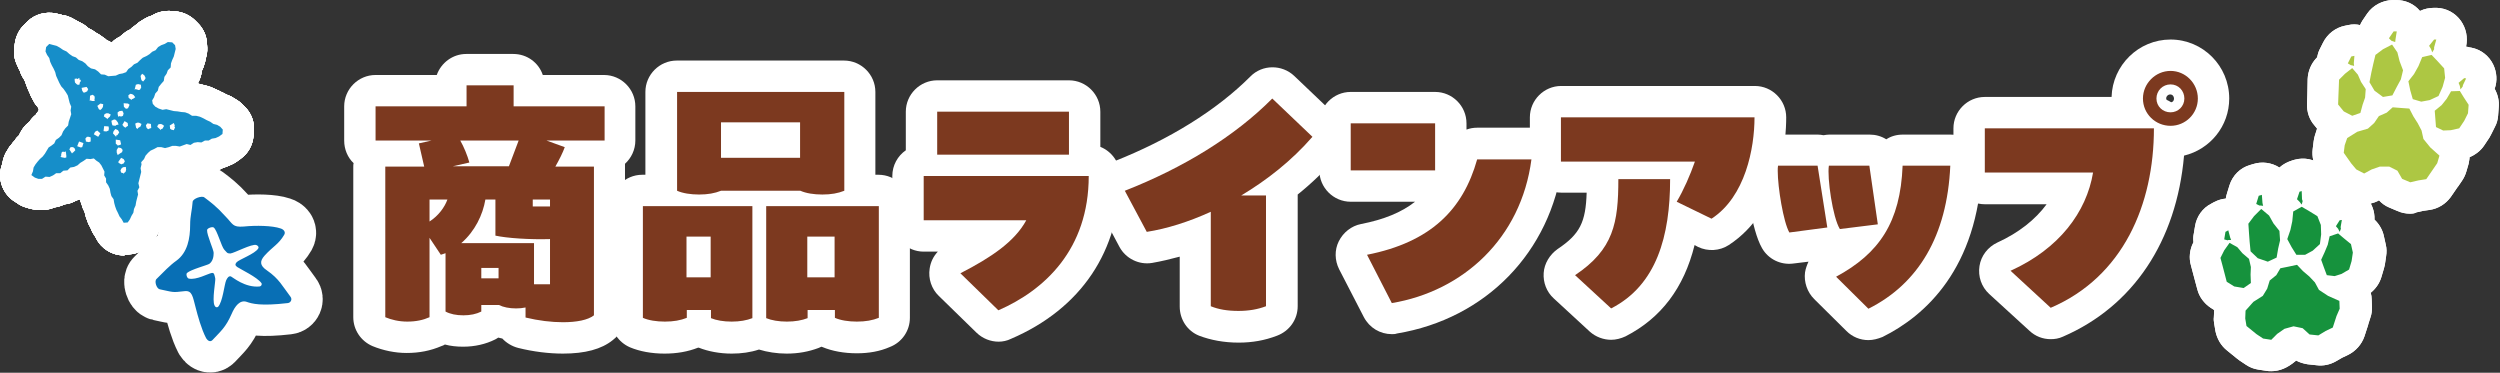 <?xml version="1.0" encoding="utf-8"?>
<!-- Generator: Adobe Illustrator 24.0.3, SVG Export Plug-In . SVG Version: 6.00 Build 0)  -->
<svg version="1.1" id="レイヤー_1" xmlns="http://www.w3.org/2000/svg" xmlns:xlink="http://www.w3.org/1999/xlink" x="0px"
	 y="0px" viewBox="0 0 796.8 118.8" style="enable-background:new 0 0 796.8 118.8;" xml:space="preserve">
<rect x="0" y="0" width="796.8" height="118.8" fill="#333333" stroke="none"/>
<style type="text/css">
	.st0{fill:#FFFFFF;}
	.st1{fill:none;stroke:#FFFFFF;stroke-width:20;stroke-linecap:round;stroke-linejoin:round;}
	.st2{fill:#7C391F;}
	.st3{fill:#16923D;}
	.st4{fill:#ADC743;}
	.st5{fill:#237A9C;}
	.st6{fill:#168EC9;}
	.st7{fill:#086FB5;}
</style>
<g>
	<g>
		<g>
			<path class="st0" d="M179.4,112.7c-4.4,0-9.4-0.6-14.2-1.8c-2-0.5-3.8-1.6-5.1-3c-0.4-0.1-0.9-0.2-1.3-0.3
				c-0.3,0.2-0.6,0.4-1,0.6c-3,1.5-6.5,2.3-10.2,2.3c-2,0-4-0.2-5.8-0.7c-0.3,0.2-0.7,0.4-1.1,0.5c-3.5,1.5-7.1,2.2-11.1,2.2
				c-3.7,0-7.5-0.8-10.9-2.2c-3.7-1.6-6.1-5.2-6.1-9.2V53.1c0-0.4,0-0.7,0.1-1.1c-1.9-1.8-3-4.4-3-7.2V33.9c0-5.5,4.5-10,10-10h19.5
				c1.4-3.9,5.1-6.7,9.4-6.7h15c4.4,0,8.1,2.8,9.4,6.7h19.5c5.5,0,10,4.5,10,10v10.9c0,2.9-1.3,5.6-3.3,7.4c0,0.3,0,0.6,0,0.9v47.4
				c0,3.1-1.4,6-3.9,7.9C191.7,111.3,186.5,112.7,179.4,112.7z"/>
			<path class="st0" d="M273.1,112.6c-4.1,0-7.9-0.7-11-2c-0.1,0-0.2-0.1-0.3-0.1c-0.3,0.1-0.6,0.3-0.9,0.4
				c-3.2,1.2-6.5,1.8-10.2,1.8c-3.1,0-6.2-0.5-8.8-1.3c-2.7,0.9-5.6,1.3-8.7,1.3c-3.8,0-7.5-0.7-10.5-1.9c0,0-0.1,0-0.1,0
				c0,0-0.1,0-0.1,0c-3.3,1.3-6.8,1.9-10.7,1.9c-4.1,0-7.9-0.7-11-2c-3.7-1.6-6.1-5.2-6.1-9.2V65.7c0-5.5,4.5-10,10-10h1V29.3
				c0-5.5,4.5-10,10-10h53.3c5.5,0,10,4.5,10,10v26.4h1c5.5,0,10,4.5,10,10v35.6c0,4.1-2.5,7.8-6.4,9.3
				C280.4,112,276.9,112.6,273.1,112.6z"/>
			<path class="st0" d="M318.3,108.9c-2.6,0-5.1-1-7-2.8l-12.1-11.8c-2.3-2.2-3.4-5.5-2.9-8.7c0.3-2.1,1.2-3.9,2.6-5.4h-4.5
				c-5.5,0-10-4.5-10-10V56.1c0-3.4,1.7-6.4,4.3-8.2V35.6c0-5.5,4.5-10,10-10h42c5.5,0,10,4.5,10,10v11.2c3.7,1.5,6.3,5.1,6.3,9.3
				c0,23.8-12.4,42.3-34.8,51.9C321,108.6,319.6,108.9,318.3,108.9z"/>
			<path class="st0" d="M394.8,109.2c-4.7,0-8.9-0.8-12.6-2.2c-3.8-1.5-6.2-5.2-6.2-9.3V81.8c-3,0.8-5.9,1.5-8.8,2
				c-4.2,0.7-8.4-1.4-10.4-5.1l-7-13.1c-1.4-2.5-1.6-5.5-0.6-8.2c1-2.7,3.1-4.8,5.7-5.9c17.8-7,32.9-16.4,43.6-27.1
				c3.8-3.9,10.1-3.9,14-0.2l12.8,12.2c3.9,3.7,4.2,9.8,0.6,13.8c-3.7,4.2-7.8,8.2-12.3,11.8c0,0.1,0,0.2,0,0.3v35.3
				c0,4.2-2.6,7.9-6.6,9.4C403.1,108.5,399.1,109.2,394.8,109.2z"/>
			<path class="st0" d="M443.6,106.5c-3.7,0-7.1-2-8.9-5.4l-7.9-15.3c-1.4-2.8-1.5-6.1-0.1-8.9c1.4-2.8,4-4.9,7.1-5.5
				c7.2-1.4,12.9-3.7,17.2-7.1h-20.5c-5.5,0-10-4.5-10-10v-15c0-5.5,4.5-10,10-10h26.9c5.5,0,10,4.5,10,10v2
				c1.1-0.4,2.2-0.6,3.4-0.6h17.3c2.9,0,5.6,1.2,7.5,3.4c1.9,2.2,2.8,5,2.4,7.9c-3.7,28.3-24.4,49.6-52.8,54.3
				C444.7,106.5,444.1,106.5,443.6,106.5z"/>
			<path class="st0" d="M513.5,108.3c-2.4,0-4.9-0.9-6.8-2.6l-11.5-10.6c-2.3-2.1-3.4-5.1-3.2-8.1s1.9-5.8,4.4-7.6
				c7.2-4.8,9-8.6,9.3-18h-8.1c-5.5,0-10-4.5-10-10V37.4c0-5.5,4.5-10,10-10h61.7c5.5,0,10,4.5,10,10c0,6.8-1.3,29.6-18.3,40.7
				c-2.9,1.9-6.7,2.1-9.8,0.6l-1.1-0.6c-3.4,13.7-10.7,23.3-22,29.1C516.6,107.9,515,108.3,513.5,108.3z"/>
			<path class="st0" d="M595.5,108.4c-2.6,0-5.1-1-7-2.9l-10.3-10.2c-2.2-2.2-3.3-5.4-2.9-8.5c0.2-1.2,0.6-2.3,1.1-3.4l-4.9,0.6
				c-4,0.5-7.9-1.4-9.9-4.9c-3.5-6.1-5-20.1-5-24.6c0-1,0-2.2,0.3-3.6c0.9-4.7,5-8,9.8-8h12.7c0.6,0,1.2,0.1,1.8,0.2
				c0.6-0.1,1.2-0.2,1.8-0.2h12.9c1.9,0,3.7,0.5,5.3,1.5c1.5-1,3.3-1.5,5.3-1.5h15.2c2.7,0,5.3,1.1,7.2,3.1c1.9,2,2.9,4.6,2.8,7.3
				c-1.4,32.3-18,47.3-31.7,54.1C598.5,108,597,108.4,595.5,108.4z"/>
			<path class="st0" d="M653.6,108.1c-2.5,0-4.9-0.9-6.8-2.7L634,93.7c-2.5-2.3-3.6-5.6-3.1-8.9c0.5-3.3,2.7-6.1,5.7-7.5
				c6.8-3.1,12.1-7.3,15.7-12.2h-19.7c-5.5,0-10-4.5-10-10V40.9c0-5.5,4.5-10,10-10H673c0.3-10.1,8.6-18.3,18.8-18.3
				c10.3,0,18.7,8.4,18.7,18.8c0,8.8-6.1,16.2-14.4,18.2c-2.4,27.3-16.2,48-38.6,57.7C656.2,107.9,654.9,108.1,653.6,108.1z
				 M690.5,31.8c0.5,0.2,1,0.5,1.5,0.8c0.6-0.1,0.9-0.6,0.9-1.2c0-0.7-0.5-1.3-1.2-1.3c-0.7,0-1.3,0.6-1.3,1.3
				C690.5,31.5,690.5,31.7,690.5,31.8z"/>
		</g>
		<g>
			<g>
				<g>
					<path class="st0" d="M723.9,118.3c-0.5,0-1,0-1.5-0.1l-2.6-0.4c-1.4-0.2-2.7-0.7-3.9-1.5l-2.1-1.4c-0.3-0.2-0.5-0.4-0.8-0.6
						l-3.2-2.6c-1.9-1.5-3.2-3.7-3.7-6.2l-0.4-2.4c-0.1-0.6-0.2-1.3-0.1-2l0.1-2.3l-1.1-0.7c-2.1-1.4-3.7-3.5-4.3-6l-0.7-2.6
						l-1.3-4.9c-0.7-2.4-0.4-5,0.7-7.2l0.1-0.2c-0.1-0.9-0.1-1.8,0.1-2.7l0.4-2.4c0.5-3.1,2.4-5.8,5.2-7.2l0.9-0.5
						c1.2-0.6,2.4-1,3.7-1.1c0.1-0.6,0.2-1.1,0.4-1.7l0.8-2.6c1-3.1,3.4-5.5,6.5-6.4l1-0.3c2.8-0.9,5.9-0.5,8.4,1.1
						c1.2-1.1,2.6-1.8,4.2-2.3l0.7-0.2c3-0.8,6.1-0.2,8.5,1.7c2.3,1.7,3.8,4.4,4,7.3l0.2,0.1c0.3-0.1,0.7-0.1,1.1-0.2l0.7-0.1
						c3.1-0.3,6.2,0.9,8.3,3.2c1.8,2,2.7,4.5,2.6,7.1c1.5,1.4,2.6,3.3,3,5.3l0.6,2.7c0.3,1.2,0.3,2.4,0.1,3.7l-0.4,2.7
						c-0.1,0.4-0.2,0.8-0.3,1.2l-0.8,2.7c-0.6,2-1.8,3.7-3.4,5c0.2,0.7,0.3,1.4,0.3,2.1l0.1,2.5c0,1.1-0.1,2.2-0.5,3.3l-0.7,2.2
						c0,0,0,0.1,0,0.1l-1.2,3.7c-0.9,2.6-2.8,4.7-5.2,5.9l-1.9,0.9l-1.9,1.1c-1.9,1.1-4.1,1.6-6.3,1.3l-2.8-0.3
						c-1.3-0.2-2.6-0.6-3.7-1.2l-0.2,0.2C729,117.3,726.5,118.3,723.9,118.3z M744.7,100.7L744.7,100.7L744.7,100.7z"/>
					<path class="st0" d="M723.9,118.3c-0.5,0-1,0-1.5-0.1l-2.6-0.4c-1.4-0.2-2.7-0.7-3.9-1.5l-2.1-1.4c-0.3-0.2-0.5-0.4-0.8-0.6
						l-3.2-2.6c-1.9-1.5-3.2-3.7-3.7-6.2l-0.4-2.4c-0.1-0.6-0.2-1.3-0.1-2l0.1-2.3l-1.1-0.7c-2.1-1.4-3.7-3.5-4.3-6l-0.7-2.6
						l-1.3-4.9c-0.7-2.4-0.4-5,0.7-7.2l0.1-0.2c-0.1-0.9-0.1-1.8,0.1-2.7l0.4-2.4c0.5-3.1,2.4-5.8,5.2-7.2l0.9-0.5
						c1.2-0.6,2.4-1,3.7-1.1c0.1-0.6,0.2-1.1,0.4-1.7l0.8-2.6c1-3.1,3.4-5.5,6.5-6.4l1-0.3c2.8-0.9,5.9-0.5,8.4,1.1
						c1.2-1.1,2.6-1.8,4.2-2.3l0.7-0.2c3-0.8,6.1-0.2,8.5,1.7c2.3,1.7,3.8,4.4,4,7.3l0.2,0.1c0.3-0.1,0.7-0.1,1.1-0.2l0.7-0.1
						c3.1-0.3,6.2,0.9,8.3,3.2c1.8,2,2.7,4.5,2.6,7.1c1.5,1.4,2.6,3.3,3,5.3l0.6,2.7c0.3,1.2,0.3,2.4,0.1,3.7l-0.4,2.7
						c-0.1,0.4-0.2,0.8-0.3,1.2l-0.8,2.7c-0.6,2-1.8,3.7-3.4,5c0.2,0.7,0.3,1.4,0.3,2.1l0.1,2.5c0,1.1-0.1,2.2-0.5,3.3l-0.7,2.2
						c0,0,0,0.1,0,0.1l-1.2,3.7c-0.9,2.6-2.8,4.7-5.2,5.9l-1.9,0.9l-1.9,1.1c-1.9,1.1-4.1,1.6-6.3,1.3l-2.8-0.3
						c-1.3-0.2-2.6-0.6-3.7-1.2l-0.2,0.2C729,117.3,726.5,118.3,723.9,118.3z M744.7,100.7L744.7,100.7L744.7,100.7z"/>
				</g>
				<g>
					<path class="st0" d="M768.1,68.1c-1.4,0-2.8-0.3-4.1-0.9l-2.6-1.1c-1.2-0.5-2.3-1.3-3.2-2.3L758,64c-2.8,1.4-6.1,1.5-8.9,0.2
						l-2.4-1.1c-1.3-0.6-2.4-1.5-3.3-2.5l-1.6-1.9c-0.2-0.3-0.4-0.5-0.6-0.8l-2.4-3.4c-1.4-2-2-4.5-1.7-7l0.3-2.4
						c0.1-0.7,0.2-1.3,0.4-1.9l0.7-2.2l-0.8-1c-1.7-1.9-2.5-4.4-2.4-7l0.1-2.7l0.1-5.1c0.1-2.5,1.1-4.9,2.8-6.7l0.2-0.2
						c0.2-0.9,0.4-1.7,0.8-2.5l1.1-2.2c1.4-2.8,4-4.8,7-5.4l1-0.2c1.3-0.3,2.6-0.3,3.8,0c0.2-0.5,0.5-1,0.8-1.5l1.5-2.2
						c1.8-2.6,4.9-4.2,8.1-4.3l1,0c3,0,5.8,1.2,7.7,3.5c1.4-0.7,3-1,4.6-1l0.7,0c3.1,0.1,5.9,1.6,7.7,4.1c1.7,2.4,2.3,5.3,1.7,8.2
						l0.1,0.1c0.3,0,0.7,0.1,1,0.2l0.6,0.1c3.1,0.6,5.7,2.7,7,5.5c1.1,2.4,1.3,5.1,0.4,7.6c1,1.8,1.5,3.9,1.3,5.9l-0.2,2.7
						c-0.1,1.2-0.4,2.4-1,3.5l-1.2,2.4c-0.2,0.4-0.4,0.7-0.6,1.1l-1.6,2.4c-1.1,1.7-2.8,3-4.7,3.8c0,0.7-0.2,1.4-0.3,2.1l-0.7,2.4
						c-0.3,1.1-0.8,2.1-1.4,3l-1.3,1.9c0,0,0,0.1-0.1,0.1l-2.2,3.2c-1.6,2.2-4,3.7-6.7,4.1l-2.1,0.3l-2.2,0.5
						C769.7,68,768.9,68.1,768.1,68.1z M775.5,53.9L775.5,53.9L775.5,53.9z"/>
					<path class="st0" d="M768.1,68.1c-1.4,0-2.8-0.3-4.1-0.9l-2.6-1.1c-1.2-0.5-2.3-1.3-3.2-2.3L758,64c-2.8,1.4-6.1,1.5-8.9,0.2
						l-2.4-1.1c-1.3-0.6-2.4-1.5-3.3-2.5l-1.6-1.9c-0.2-0.3-0.4-0.5-0.6-0.8l-2.4-3.4c-1.4-2-2-4.5-1.7-7l0.3-2.4
						c0.1-0.7,0.2-1.3,0.4-1.9l0.7-2.2l-0.8-1c-1.7-1.9-2.5-4.4-2.4-7l0.1-2.7l0.1-5.1c0.1-2.5,1.1-4.9,2.8-6.7l0.2-0.2
						c0.2-0.9,0.4-1.7,0.8-2.5l1.1-2.2c1.4-2.8,4-4.8,7-5.4l1-0.2c1.3-0.3,2.6-0.3,3.8,0c0.2-0.5,0.5-1,0.8-1.5l1.5-2.2
						c1.8-2.6,4.9-4.2,8.1-4.3l1,0c3,0,5.8,1.2,7.7,3.5c1.4-0.7,3-1,4.6-1l0.7,0c3.1,0.1,5.9,1.6,7.7,4.1c1.7,2.4,2.3,5.3,1.7,8.2
						l0.1,0.1c0.3,0,0.7,0.1,1,0.2l0.6,0.1c3.1,0.6,5.7,2.7,7,5.5c1.1,2.4,1.3,5.1,0.4,7.6c1,1.8,1.5,3.9,1.3,5.9l-0.2,2.7
						c-0.1,1.2-0.4,2.4-1,3.5l-1.2,2.4c-0.2,0.4-0.4,0.7-0.6,1.1l-1.6,2.4c-1.1,1.7-2.8,3-4.7,3.8c0,0.7-0.2,1.4-0.3,2.1l-0.7,2.4
						c-0.3,1.1-0.8,2.1-1.4,3l-1.3,1.9c0,0,0,0.1-0.1,0.1l-2.2,3.2c-1.6,2.2-4,3.7-6.7,4.1l-2.1,0.3l-2.2,0.5
						C769.7,68,768.9,68.1,768.1,68.1z M775.5,53.9L775.5,53.9L775.5,53.9z"/>
				</g>
			</g>
			<g>
				<g>
					<g>
						<g>
							<path class="st0" d="M20.5,59.9c-3.2,0-6.4-1.6-8.3-4.4c-2.7-3.9-2.2-9.1,1-12.5c3.2-3.4,8.4-4.1,12.5-1.7
								c4,2.4,5.8,7.3,4.3,11.8c-0.9,2.7-3,4.9-5.7,6l0,0C23.1,59.7,21.8,59.9,20.5,59.9z"/>
							<path class="st0" d="M20.5,59.9c-3.2,0-6.4-1.6-8.3-4.4c-2.7-3.9-2.2-9.1,1-12.5c3.2-3.4,8.4-4.1,12.5-1.7
								c4,2.4,5.8,7.3,4.3,11.8c-0.9,2.7-3,4.9-5.7,6l0,0C23.1,59.7,21.8,59.9,20.5,59.9z"/>
						</g>
						<g>
							<path class="st0" d="M20.8,59.1c-0.4,0-0.9,0-1.3-0.1l-0.1,0c-4-0.5-7.3-3.4-8.4-7.3L11,51.5c-1.3-4.6,0.9-9.4,5.2-11.6
								c4.3-2.1,9.4-1,12.4,2.8l0.2,0.2c2.5,3.2,2.8,7.6,0.8,11.1C27.7,57.2,24.3,59.1,20.8,59.1z"/>
							<path class="st0" d="M20.8,59.1c-0.4,0-0.9,0-1.3-0.1l-0.1,0c-4-0.5-7.3-3.4-8.4-7.3L11,51.5c-1.3-4.6,0.9-9.4,5.2-11.6
								c4.3-2.1,9.4-1,12.4,2.8l0.2,0.2c2.5,3.2,2.8,7.6,0.8,11.1C27.7,57.2,24.3,59.1,20.8,59.1z"/>
						</g>
						<g>
							<path class="st0" d="M39.5,81.4c-3.8,0-7.2-2.1-8.9-5.5l-0.2-0.4c-0.5-0.7-1-1.5-1.3-2.3l-0.3-0.7l-0.4-0.7
								c-0.2-0.4-0.4-0.8-0.5-1.2l-0.4-1.1c-0.1-0.2-0.2-0.5-0.2-0.7l-0.3-1.1c0-0.1,0-0.2-0.1-0.3c-0.4-0.7-0.7-1.5-0.9-2.3
								L25.6,64c0,0,0-0.1,0-0.1l0,0c-0.1-0.1-0.1-0.2-0.2-0.4c-0.4,0.2-0.9,0.3-1.3,0.5c-1.1,0.6-2.2,1-3.4,1.1l-1,0.4
								c-0.7,0.3-1.5,0.5-2.3,0.6c-1.2,0.5-2.5,0.8-3.7,0.8l-1.2,0c-1.1,0-2.2-0.2-3.3-0.5L7.9,66c-0.9-0.3-1.7-0.7-2.5-1.3L4.3,64
								c-3.6-2.5-5.2-7.2-3.7-11.4l0.2-0.7l0.1-0.6c0.3-1.3,0.8-2.5,1.5-3.5l0.6-1c0.1-0.1,0.1-0.2,0.2-0.2l0.7-0.9
								c0.2-0.3,0.4-0.6,0.7-0.8L5.2,44c0.3-0.3,0.6-0.6,0.9-0.9l0.1-0.3c0.1-0.1,0.1-0.2,0.2-0.4l0.6-1c0.5-0.8,1.1-1.5,1.8-2.1
								l0.6-0.5c0.5-0.8,1.2-1.6,2-2.2c0.2-0.4,0.4-0.7,0.7-1l0.3-0.5c0,0,0-0.1,0-0.1l-0.2-0.7l-0.2-0.2c-0.5-0.6-1-1.2-1.3-1.9
								l-0.6-1.1c-0.2-0.4-0.4-0.7-0.5-1.1l-0.8-1.8c-0.2-0.5-0.4-1-0.6-1.6l-0.1-0.4l-0.5-1c0,0,0-0.1-0.1-0.1L7,24.2
								c-0.3-0.5-0.5-1.1-0.7-1.7c-0.2-0.3-0.4-0.7-0.5-1l-0.5-1.1c-0.8-1.8-1-3.7-0.7-5.6l0.2-1.4c0.4-2.1,1.4-4.1,3-5.6l1-1
								c2.4-2.3,5.8-3.2,9.1-2.5l1.3,0.3c0.2,0,0.4,0.1,0.6,0.2L21,5c0.6,0.2,1.2,0.4,1.8,0.7l1.1,0.6c0.4,0.2,0.7,0.4,1.1,0.6
								l0.4,0.2c1,0.5,2,1.1,2.8,1.9c0.9,0.4,1.7,0.9,2.5,1.5c0.6,0.3,1.1,0.6,1.6,1l1,0.7c0.3,0.2,0.5,0.4,0.7,0.6
								c0.5,0.2,1.1,0.5,1.6,0.8l0,0c0.7-0.8,1.6-1.4,2.6-1.9l0.6-0.5c0.8-0.7,1.7-1.4,2.7-1.8L42,8.9c0.5-0.4,1.1-0.8,1.6-1.2
								c0.5-0.5,1.1-0.9,1.8-1.3l1-0.6C47,5.5,47.6,5.2,48.3,5l0.4-0.2c1.7-1,3.7-1.4,5.7-1.3l1.4,0.1c2.4,0.2,4.6,1.2,6.3,2.8
								l0.9,0.9c1.6,1.6,2.7,3.7,2.9,5.9l0.1,1.2c0.1,1.1,0.1,2.3-0.2,3.4l-0.3,1.2c0,0.2-0.1,0.4-0.1,0.6L65,20.9
								c-0.1,0.4-0.3,0.9-0.5,1.3l-0.2,0.4c-0.1,1.4-0.6,2.8-1.3,4l0.4,0.1c0.2,0.1,0.3,0.1,0.5,0.2c0.3,0,0.7,0.1,1,0.2l1.2,0.3
								c0.7,0.2,1.3,0.4,1.9,0.7l1.1,0.5c0.2,0.1,0.3,0.2,0.5,0.2l0.7,0.4l0.7,0.3c0.4,0.2,0.7,0.4,1.1,0.6c0.8,0.3,1.6,0.6,2.3,1.1
								l1,0.6c0.7,0.4,1.3,0.9,1.8,1.4l0.9,0.9c2.1,2.1,3.1,5,2.8,7.9l-0.1,1.4c-0.3,2.9-1.7,5.5-4.1,7.2l-1.1,0.8
								c-0.4,0.3-0.9,0.6-1.3,0.8l-1.1,0.5c-0.7,0.3-1.3,0.6-2.1,0.8c-1.1,0.6-2.2,1-3.4,1.1c-1,0.4-2.1,0.6-3.2,0.7
								c-1.3,0.6-2.7,0.8-4.2,0.8c-1.5,0.5-3,0.7-4.6,0.4l-0.6,0.2c-0.2,0-0.3,0.1-0.5,0.1c0,0.2-0.1,0.3-0.1,0.5l-0.4,1.6
								c0.1,1.2,0,2.4-0.3,3.6c0,0.9-0.2,1.7-0.4,2.6l-0.4,1.4l-0.1,0.8c-0.1,0.8-0.4,1.7-0.7,2.4c-0.2,1.2-0.7,2.4-1.3,3.5
								l-0.4,0.7l-0.3,0.7c-0.2,0.3-0.3,0.6-0.5,0.9l-0.7,1c-1.8,2.7-4.7,4.4-8,4.6l-1.3,0.1C39.8,81.4,39.6,81.4,39.5,81.4z"/>
							<path class="st0" d="M39.5,81.4c-3.8,0-7.2-2.1-8.9-5.5l-0.2-0.4c-0.5-0.7-1-1.5-1.3-2.3l-0.3-0.7l-0.4-0.7
								c-0.2-0.4-0.4-0.8-0.5-1.2l-0.4-1.1c-0.1-0.2-0.2-0.5-0.2-0.7l-0.3-1.1c0-0.1,0-0.2-0.1-0.3c-0.4-0.7-0.7-1.5-0.9-2.3
								L25.6,64c0,0,0-0.1,0-0.1l0,0c-0.1-0.1-0.1-0.2-0.2-0.4c-0.4,0.2-0.9,0.3-1.3,0.5c-1.1,0.6-2.2,1-3.4,1.1l-1,0.4
								c-0.7,0.3-1.5,0.5-2.3,0.6c-1.2,0.5-2.5,0.8-3.7,0.8l-1.2,0c-1.1,0-2.2-0.2-3.3-0.5L7.9,66c-0.9-0.3-1.7-0.7-2.5-1.3L4.3,64
								c-3.6-2.5-5.2-7.2-3.7-11.4l0.2-0.7l0.1-0.6c0.3-1.3,0.8-2.5,1.5-3.5l0.6-1c0.1-0.1,0.1-0.2,0.2-0.2l0.7-0.9
								c0.2-0.3,0.4-0.6,0.7-0.8L5.2,44c0.3-0.3,0.6-0.6,0.9-0.9l0.1-0.3c0.1-0.1,0.1-0.2,0.2-0.4l0.6-1c0.5-0.8,1.1-1.5,1.8-2.1
								l0.6-0.5c0.5-0.8,1.2-1.6,2-2.2c0.2-0.4,0.4-0.7,0.7-1l0.3-0.5c0,0,0-0.1,0-0.1l-0.2-0.7l-0.2-0.2c-0.5-0.6-1-1.2-1.3-1.9
								l-0.6-1.1c-0.2-0.4-0.4-0.7-0.5-1.1l-0.8-1.8c-0.2-0.5-0.4-1-0.6-1.6l-0.1-0.4l-0.5-1c0,0,0-0.1-0.1-0.1L7,24.2
								c-0.3-0.5-0.5-1.1-0.7-1.7c-0.2-0.3-0.4-0.7-0.5-1l-0.5-1.1c-0.8-1.8-1-3.7-0.7-5.6l0.2-1.4c0.4-2.1,1.4-4.1,3-5.6l1-1
								c2.4-2.3,5.8-3.2,9.1-2.5l1.3,0.3c0.2,0,0.4,0.1,0.6,0.2L21,5c0.6,0.2,1.2,0.4,1.8,0.7l1.1,0.6c0.4,0.2,0.7,0.4,1.1,0.6
								l0.4,0.2c1,0.5,2,1.1,2.8,1.9c0.9,0.4,1.7,0.9,2.5,1.5c0.6,0.3,1.1,0.6,1.6,1l1,0.7c0.3,0.2,0.5,0.4,0.7,0.6
								c0.5,0.2,1.1,0.5,1.6,0.8l0,0c0.7-0.8,1.6-1.4,2.6-1.9l0.6-0.5c0.8-0.7,1.7-1.4,2.7-1.8L42,8.9c0.5-0.4,1.1-0.8,1.6-1.2
								c0.5-0.5,1.1-0.9,1.8-1.3l1-0.6C47,5.5,47.6,5.2,48.3,5l0.4-0.2c1.7-1,3.7-1.4,5.7-1.3l1.4,0.1c2.4,0.2,4.6,1.2,6.3,2.8
								l0.9,0.9c1.6,1.6,2.7,3.7,2.9,5.9l0.1,1.2c0.1,1.1,0.1,2.3-0.2,3.4l-0.3,1.2c0,0.2-0.1,0.4-0.1,0.6L65,20.9
								c-0.1,0.4-0.3,0.9-0.5,1.3l-0.2,0.4c-0.1,1.4-0.6,2.8-1.3,4l0.4,0.1c0.2,0.1,0.3,0.1,0.5,0.2c0.3,0,0.7,0.1,1,0.2l1.2,0.3
								c0.7,0.2,1.3,0.4,1.9,0.7l1.1,0.5c0.2,0.1,0.3,0.2,0.5,0.2l0.7,0.4l0.7,0.3c0.4,0.2,0.7,0.4,1.1,0.6c0.8,0.3,1.6,0.6,2.3,1.1
								l1,0.6c0.7,0.4,1.3,0.9,1.8,1.4l0.9,0.9c2.1,2.1,3.1,5,2.8,7.9l-0.1,1.4c-0.3,2.9-1.7,5.5-4.1,7.2l-1.1,0.8
								c-0.4,0.3-0.9,0.6-1.3,0.8l-1.1,0.5c-0.7,0.3-1.3,0.6-2.1,0.8c-1.1,0.6-2.2,1-3.4,1.1c-1,0.4-2.1,0.6-3.2,0.7
								c-1.3,0.6-2.7,0.8-4.2,0.8c-1.5,0.5-3,0.7-4.6,0.4l-0.6,0.2c-0.2,0-0.3,0.1-0.5,0.1c0,0.2-0.1,0.3-0.1,0.5l-0.4,1.6
								c0.1,1.2,0,2.4-0.3,3.6c0,0.9-0.2,1.7-0.4,2.6l-0.4,1.4l-0.1,0.8c-0.1,0.8-0.4,1.7-0.7,2.4c-0.2,1.2-0.7,2.4-1.3,3.5
								l-0.4,0.7l-0.3,0.7c-0.2,0.3-0.3,0.6-0.5,0.9l-0.7,1c-1.8,2.7-4.7,4.4-8,4.6l-1.3,0.1C39.8,81.4,39.6,81.4,39.5,81.4z"/>
						</g>
					</g>
					<g>
						<g>
							<path class="st0" d="M20.5,59.9c-3.2,0-6.4-1.6-8.3-4.4c-2.7-3.9-2.2-9.1,1-12.5c3.2-3.4,8.4-4.1,12.5-1.7
								c4,2.4,5.8,7.3,4.3,11.8c-0.9,2.7-3,4.9-5.7,6l0,0C23.1,59.7,21.8,59.9,20.5,59.9z"/>
							<path class="st0" d="M20.5,59.9c-3.2,0-6.4-1.6-8.3-4.4c-2.7-3.9-2.2-9.1,1-12.5c3.2-3.4,8.4-4.1,12.5-1.7
								c4,2.4,5.8,7.3,4.3,11.8c-0.9,2.7-3,4.9-5.7,6l0,0C23.1,59.7,21.8,59.9,20.5,59.9z"/>
						</g>
						<g>
							<path class="st0" d="M20.8,59.1c-0.4,0-0.9,0-1.3-0.1l-0.1,0c-4-0.5-7.3-3.4-8.4-7.3L11,51.5c-1.3-4.6,0.9-9.4,5.2-11.6
								c4.3-2.1,9.4-1,12.4,2.8l0.2,0.2c2.5,3.2,2.8,7.6,0.8,11.1C27.7,57.2,24.3,59.1,20.8,59.1z"/>
							<path class="st0" d="M20.8,59.1c-0.4,0-0.9,0-1.3-0.1l-0.1,0c-4-0.5-7.3-3.4-8.4-7.3L11,51.5c-1.3-4.6,0.9-9.4,5.2-11.6
								c4.3-2.1,9.4-1,12.4,2.8l0.2,0.2c2.5,3.2,2.8,7.6,0.8,11.1C27.7,57.2,24.3,59.1,20.8,59.1z"/>
						</g>
						<g>
							<path class="st0" d="M39.5,81.4c-3.8,0-7.2-2.1-8.9-5.5l-0.2-0.4c-0.5-0.7-1-1.5-1.3-2.3l-0.3-0.7l-0.4-0.7
								c-0.2-0.4-0.4-0.8-0.5-1.2l-0.4-1.1c-0.1-0.2-0.2-0.5-0.2-0.7l-0.3-1.1c0-0.1,0-0.2-0.1-0.3c-0.4-0.7-0.7-1.5-0.9-2.3
								L25.6,64c0,0,0-0.1,0-0.1l0,0c-0.1-0.1-0.1-0.2-0.2-0.4c-0.4,0.2-0.9,0.3-1.3,0.5c-1.1,0.6-2.2,1-3.4,1.1l-1,0.4
								c-0.7,0.3-1.5,0.5-2.3,0.6c-1.2,0.5-2.5,0.8-3.7,0.8l-1.2,0c-1.1,0-2.2-0.2-3.3-0.5L7.9,66c-0.9-0.3-1.7-0.7-2.5-1.3L4.3,64
								c-3.6-2.5-5.2-7.2-3.7-11.4l0.2-0.7l0.1-0.6c0.3-1.3,0.8-2.5,1.5-3.5l0.6-1c0.1-0.1,0.1-0.2,0.2-0.2l0.7-0.9
								c0.2-0.3,0.4-0.6,0.7-0.8L5.2,44c0.3-0.3,0.6-0.6,0.9-0.9l0.1-0.3c0.1-0.1,0.1-0.2,0.2-0.4l0.6-1c0.5-0.8,1.1-1.5,1.8-2.1
								l0.6-0.5c0.5-0.8,1.2-1.6,2-2.2c0.2-0.4,0.4-0.7,0.7-1l0.3-0.5c0,0,0-0.1,0-0.1l-0.2-0.7l-0.2-0.2c-0.5-0.6-1-1.2-1.3-1.9
								l-0.6-1.1c-0.2-0.4-0.4-0.7-0.5-1.1l-0.8-1.8c-0.2-0.5-0.4-1-0.6-1.6l-0.1-0.4l-0.5-1c0,0,0-0.1-0.1-0.1L7,24.2
								c-0.3-0.5-0.5-1.1-0.7-1.7c-0.2-0.3-0.4-0.7-0.5-1l-0.5-1.1c-0.8-1.8-1-3.7-0.7-5.6l0.2-1.4c0.4-2.1,1.4-4.1,3-5.6l1-1
								c2.4-2.3,5.8-3.2,9.1-2.5l1.3,0.3c0.2,0,0.4,0.1,0.6,0.2L21,5c0.6,0.2,1.2,0.4,1.8,0.7l1.1,0.6c0.4,0.2,0.7,0.4,1.1,0.6
								l0.4,0.2c1,0.5,2,1.1,2.8,1.9c0.9,0.4,1.7,0.9,2.5,1.5c0.6,0.3,1.1,0.6,1.6,1l1,0.7c0.3,0.2,0.5,0.4,0.7,0.6
								c0.5,0.2,1.1,0.5,1.6,0.8l0,0c0.7-0.8,1.6-1.4,2.6-1.9l0.6-0.5c0.8-0.7,1.7-1.4,2.7-1.8L42,8.9c0.5-0.4,1.1-0.8,1.6-1.2
								c0.5-0.5,1.1-0.9,1.8-1.3l1-0.6C47,5.5,47.6,5.2,48.3,5l0.4-0.2c1.7-1,3.7-1.4,5.7-1.3l1.4,0.1c2.4,0.2,4.6,1.2,6.3,2.8
								l0.9,0.9c1.6,1.6,2.7,3.7,2.9,5.9l0.1,1.2c0.1,1.1,0.1,2.3-0.2,3.4l-0.3,1.2c0,0.2-0.1,0.4-0.1,0.6L65,20.9
								c-0.1,0.4-0.3,0.9-0.5,1.3l-0.2,0.4c-0.1,1.4-0.6,2.8-1.3,4l0.4,0.1c0.2,0.1,0.3,0.1,0.5,0.2c0.3,0,0.7,0.1,1,0.2l1.2,0.3
								c0.7,0.2,1.3,0.4,1.9,0.7l1.1,0.5c0.2,0.1,0.3,0.2,0.5,0.2l0.7,0.4l0.7,0.3c0.4,0.2,0.7,0.4,1.1,0.6c0.8,0.3,1.6,0.6,2.3,1.1
								l1,0.6c0.7,0.4,1.3,0.9,1.8,1.4l0.9,0.9c2.1,2.1,3.1,5,2.8,7.9l-0.1,1.4c-0.3,2.9-1.7,5.5-4.1,7.2l-1.1,0.8
								c-0.4,0.3-0.9,0.6-1.3,0.8l-1.1,0.5c-0.7,0.3-1.3,0.6-2.1,0.8c-1.1,0.6-2.2,1-3.4,1.1c-1,0.4-2.1,0.6-3.2,0.7
								c-1.3,0.6-2.7,0.8-4.2,0.8c-1.5,0.5-3,0.7-4.6,0.4l-0.6,0.2c-0.2,0-0.3,0.1-0.5,0.1c0,0.2-0.1,0.3-0.1,0.5l-0.4,1.6
								c0.1,1.2,0,2.4-0.3,3.6c0,0.9-0.2,1.7-0.4,2.6l-0.4,1.4l-0.1,0.8c-0.1,0.8-0.4,1.7-0.7,2.4c-0.2,1.2-0.7,2.4-1.3,3.5
								l-0.4,0.7l-0.3,0.7c-0.2,0.3-0.3,0.6-0.5,0.9l-0.7,1c-1.8,2.7-4.7,4.4-8,4.6l-1.3,0.1C39.8,81.4,39.6,81.4,39.5,81.4z"/>
							<path class="st0" d="M39.5,81.4c-3.8,0-7.2-2.1-8.9-5.5l-0.2-0.4c-0.5-0.7-1-1.5-1.3-2.3l-0.3-0.7l-0.4-0.7
								c-0.2-0.4-0.4-0.8-0.5-1.2l-0.4-1.1c-0.1-0.2-0.2-0.5-0.2-0.7l-0.3-1.1c0-0.1,0-0.2-0.1-0.3c-0.4-0.7-0.7-1.5-0.9-2.3
								L25.6,64c0,0,0-0.1,0-0.1l0,0c-0.1-0.1-0.1-0.2-0.2-0.4c-0.4,0.2-0.9,0.3-1.3,0.5c-1.1,0.6-2.2,1-3.4,1.1l-1,0.4
								c-0.7,0.3-1.5,0.5-2.3,0.6c-1.2,0.5-2.5,0.8-3.7,0.8l-1.2,0c-1.1,0-2.2-0.2-3.3-0.5L7.9,66c-0.9-0.3-1.7-0.7-2.5-1.3L4.3,64
								c-3.6-2.5-5.2-7.2-3.7-11.4l0.2-0.7l0.1-0.6c0.3-1.3,0.8-2.5,1.5-3.5l0.6-1c0.1-0.1,0.1-0.2,0.2-0.2l0.7-0.9
								c0.2-0.3,0.4-0.6,0.7-0.8L5.2,44c0.3-0.3,0.6-0.6,0.9-0.9l0.1-0.3c0.1-0.1,0.1-0.2,0.2-0.4l0.6-1c0.5-0.8,1.1-1.5,1.8-2.1
								l0.6-0.5c0.5-0.8,1.2-1.6,2-2.2c0.2-0.4,0.4-0.7,0.7-1l0.3-0.5c0,0,0-0.1,0-0.1l-0.2-0.7l-0.2-0.2c-0.5-0.6-1-1.2-1.3-1.9
								l-0.6-1.1c-0.2-0.4-0.4-0.7-0.5-1.1l-0.8-1.8c-0.2-0.5-0.4-1-0.6-1.6l-0.1-0.4l-0.5-1c0,0,0-0.1-0.1-0.1L7,24.2
								c-0.3-0.5-0.5-1.1-0.7-1.7c-0.2-0.3-0.4-0.7-0.5-1l-0.5-1.1c-0.8-1.8-1-3.7-0.7-5.6l0.2-1.4c0.4-2.1,1.4-4.1,3-5.6l1-1
								c2.4-2.3,5.8-3.2,9.1-2.5l1.3,0.3c0.2,0,0.4,0.1,0.6,0.2L21,5c0.6,0.2,1.2,0.4,1.8,0.7l1.1,0.6c0.4,0.2,0.7,0.4,1.1,0.6
								l0.4,0.2c1,0.5,2,1.1,2.8,1.9c0.9,0.4,1.7,0.9,2.5,1.5c0.6,0.3,1.1,0.6,1.6,1l1,0.7c0.3,0.2,0.5,0.4,0.7,0.6
								c0.5,0.2,1.1,0.5,1.6,0.8l0,0c0.7-0.8,1.6-1.4,2.6-1.9l0.6-0.5c0.8-0.7,1.7-1.4,2.7-1.8L42,8.9c0.5-0.4,1.1-0.8,1.6-1.2
								c0.5-0.5,1.1-0.9,1.8-1.3l1-0.6C47,5.5,47.6,5.2,48.3,5l0.4-0.2c1.7-1,3.7-1.4,5.7-1.3l1.4,0.1c2.4,0.2,4.6,1.2,6.3,2.8
								l0.9,0.9c1.6,1.6,2.7,3.7,2.9,5.9l0.1,1.2c0.1,1.1,0.1,2.3-0.2,3.4l-0.3,1.2c0,0.2-0.1,0.4-0.1,0.6L65,20.9
								c-0.1,0.4-0.3,0.9-0.5,1.3l-0.2,0.4c-0.1,1.4-0.6,2.8-1.3,4l0.4,0.1c0.2,0.1,0.3,0.1,0.5,0.2c0.3,0,0.7,0.1,1,0.2l1.2,0.3
								c0.7,0.2,1.3,0.4,1.9,0.7l1.1,0.5c0.2,0.1,0.3,0.2,0.5,0.2l0.7,0.4l0.7,0.3c0.4,0.2,0.7,0.4,1.1,0.6c0.8,0.3,1.6,0.6,2.3,1.1
								l1,0.6c0.7,0.4,1.3,0.9,1.8,1.4l0.9,0.9c2.1,2.1,3.1,5,2.8,7.9l-0.1,1.4c-0.3,2.9-1.7,5.5-4.1,7.2l-1.1,0.8
								c-0.4,0.3-0.9,0.6-1.3,0.8l-1.1,0.5c-0.7,0.3-1.3,0.6-2.1,0.8c-1.1,0.6-2.2,1-3.4,1.1c-1,0.4-2.1,0.6-3.2,0.7
								c-1.3,0.6-2.7,0.8-4.2,0.8c-1.5,0.5-3,0.7-4.6,0.4l-0.6,0.2c-0.2,0-0.3,0.1-0.5,0.1c0,0.2-0.1,0.3-0.1,0.5l-0.4,1.6
								c0.1,1.2,0,2.4-0.3,3.6c0,0.9-0.2,1.7-0.4,2.6l-0.4,1.4l-0.1,0.8c-0.1,0.8-0.4,1.7-0.7,2.4c-0.2,1.2-0.7,2.4-1.3,3.5
								l-0.4,0.7l-0.3,0.7c-0.2,0.3-0.3,0.6-0.5,0.9l-0.7,1c-1.8,2.7-4.7,4.4-8,4.6l-1.3,0.1C39.8,81.4,39.6,81.4,39.5,81.4z"/>
						</g>
					</g>
					<g>
						<g>
							<path class="st0" d="M20.5,59.9c-3.2,0-6.4-1.6-8.3-4.4c-2.7-3.9-2.2-9.1,1-12.5c3.2-3.4,8.4-4.1,12.5-1.7
								c4,2.4,5.8,7.3,4.3,11.8c-0.9,2.7-3,4.9-5.7,6l0,0C23.1,59.7,21.8,59.9,20.5,59.9z"/>
							<path class="st0" d="M20.5,59.9c-3.2,0-6.4-1.6-8.3-4.4c-2.7-3.9-2.2-9.1,1-12.5c3.2-3.4,8.4-4.1,12.5-1.7
								c4,2.4,5.8,7.3,4.3,11.8c-0.9,2.7-3,4.9-5.7,6l0,0C23.1,59.7,21.8,59.9,20.5,59.9z"/>
						</g>
						<g>
							<path class="st0" d="M20.8,59.1c-0.4,0-0.9,0-1.3-0.1l-0.1,0c-4-0.5-7.3-3.4-8.4-7.3L11,51.5c-1.3-4.6,0.9-9.4,5.2-11.6
								c4.3-2.1,9.4-1,12.4,2.8l0.2,0.2c2.5,3.2,2.8,7.6,0.8,11.1C27.7,57.2,24.3,59.1,20.8,59.1z"/>
							<path class="st0" d="M20.8,59.1c-0.4,0-0.9,0-1.3-0.1l-0.1,0c-4-0.5-7.3-3.4-8.4-7.3L11,51.5c-1.3-4.6,0.9-9.4,5.2-11.6
								c4.3-2.1,9.4-1,12.4,2.8l0.2,0.2c2.5,3.2,2.8,7.6,0.8,11.1C27.7,57.2,24.3,59.1,20.8,59.1z"/>
						</g>
						<g>
							<path class="st0" d="M39.5,81.4c-3.8,0-7.2-2.1-8.9-5.5l-0.2-0.4c-0.5-0.7-1-1.5-1.3-2.3l-0.3-0.7l-0.4-0.7
								c-0.2-0.4-0.4-0.8-0.5-1.2l-0.4-1.1c-0.1-0.2-0.2-0.5-0.2-0.7l-0.3-1.1c0-0.1,0-0.2-0.1-0.3c-0.4-0.7-0.7-1.5-0.9-2.3
								L25.6,64c0,0,0-0.1,0-0.1l0,0c-0.1-0.1-0.1-0.2-0.2-0.4c-0.4,0.2-0.9,0.3-1.3,0.5c-1.1,0.6-2.2,1-3.4,1.1l-1,0.4
								c-0.7,0.3-1.5,0.5-2.3,0.6c-1.2,0.5-2.5,0.8-3.7,0.8l-1.2,0c-1.1,0-2.2-0.2-3.3-0.5L7.9,66c-0.9-0.3-1.7-0.7-2.5-1.3L4.3,64
								c-3.6-2.5-5.2-7.2-3.7-11.4l0.2-0.7l0.1-0.6c0.3-1.3,0.8-2.5,1.5-3.5l0.6-1c0.1-0.1,0.1-0.2,0.2-0.2l0.7-0.9
								c0.2-0.3,0.4-0.6,0.7-0.8L5.2,44c0.3-0.3,0.6-0.6,0.9-0.9l0.1-0.3c0.1-0.1,0.1-0.2,0.2-0.4l0.6-1c0.5-0.8,1.1-1.5,1.8-2.1
								l0.6-0.5c0.5-0.8,1.2-1.6,2-2.2c0.2-0.4,0.4-0.7,0.7-1l0.3-0.5c0,0,0-0.1,0-0.1l-0.2-0.7l-0.2-0.2c-0.5-0.6-1-1.2-1.3-1.9
								l-0.6-1.1c-0.2-0.4-0.4-0.7-0.5-1.1l-0.8-1.8c-0.2-0.5-0.4-1-0.6-1.6l-0.1-0.4l-0.5-1c0,0,0-0.1-0.1-0.1L7,24.2
								c-0.3-0.5-0.5-1.1-0.7-1.7c-0.2-0.3-0.4-0.7-0.5-1l-0.5-1.1c-0.8-1.8-1-3.7-0.7-5.6l0.2-1.4c0.4-2.1,1.4-4.1,3-5.6l1-1
								c2.4-2.3,5.8-3.2,9.1-2.5l1.3,0.3c0.2,0,0.4,0.1,0.6,0.2L21,5c0.6,0.2,1.2,0.4,1.8,0.7l1.1,0.6c0.4,0.2,0.7,0.4,1.1,0.6
								l0.4,0.2c1,0.5,2,1.1,2.8,1.9c0.9,0.4,1.7,0.9,2.5,1.5c0.6,0.3,1.1,0.6,1.6,1l1,0.7c0.3,0.2,0.5,0.4,0.7,0.6
								c0.5,0.2,1.1,0.5,1.6,0.8l0,0c0.7-0.8,1.6-1.4,2.6-1.9l0.6-0.5c0.8-0.7,1.7-1.4,2.7-1.8L42,8.9c0.5-0.4,1.1-0.8,1.6-1.2
								c0.5-0.5,1.1-0.9,1.8-1.3l1-0.6C47,5.5,47.6,5.2,48.3,5l0.4-0.2c1.7-1,3.7-1.4,5.7-1.3l1.4,0.1c2.4,0.2,4.6,1.2,6.3,2.8
								l0.9,0.9c1.6,1.6,2.7,3.7,2.9,5.9l0.1,1.2c0.1,1.1,0.1,2.3-0.2,3.4l-0.3,1.2c0,0.2-0.1,0.4-0.1,0.6L65,20.9
								c-0.1,0.4-0.3,0.9-0.5,1.3l-0.2,0.4c-0.1,1.4-0.6,2.8-1.3,4l0.4,0.1c0.2,0.1,0.3,0.1,0.5,0.2c0.3,0,0.7,0.1,1,0.2l1.2,0.3
								c0.7,0.2,1.3,0.4,1.9,0.7l1.1,0.5c0.2,0.1,0.3,0.2,0.5,0.2l0.7,0.4l0.7,0.3c0.4,0.2,0.7,0.4,1.1,0.6c0.8,0.3,1.6,0.6,2.3,1.1
								l1,0.6c0.7,0.4,1.3,0.9,1.8,1.4l0.9,0.9c2.1,2.1,3.1,5,2.8,7.9l-0.1,1.4c-0.3,2.9-1.7,5.5-4.1,7.2l-1.1,0.8
								c-0.4,0.3-0.9,0.6-1.3,0.8l-1.1,0.5c-0.7,0.3-1.3,0.6-2.1,0.8c-1.1,0.6-2.2,1-3.4,1.1c-1,0.4-2.1,0.6-3.2,0.7
								c-1.3,0.6-2.7,0.8-4.2,0.8c-1.5,0.5-3,0.7-4.6,0.4l-0.6,0.2c-0.2,0-0.3,0.1-0.5,0.1c0,0.2-0.1,0.3-0.1,0.5l-0.4,1.6
								c0.1,1.2,0,2.4-0.3,3.6c0,0.9-0.2,1.7-0.4,2.6l-0.4,1.4l-0.1,0.8c-0.1,0.8-0.4,1.7-0.7,2.4c-0.2,1.2-0.7,2.4-1.3,3.5
								l-0.4,0.7l-0.3,0.7c-0.2,0.3-0.3,0.6-0.5,0.9l-0.7,1c-1.8,2.7-4.7,4.4-8,4.6l-1.3,0.1C39.8,81.4,39.6,81.4,39.5,81.4z"/>
							<path class="st0" d="M39.5,81.4c-3.8,0-7.2-2.1-8.9-5.5l-0.2-0.4c-0.5-0.7-1-1.5-1.3-2.3l-0.3-0.7l-0.4-0.7
								c-0.2-0.4-0.4-0.8-0.5-1.2l-0.4-1.1c-0.1-0.2-0.2-0.5-0.2-0.7l-0.3-1.1c0-0.1,0-0.2-0.1-0.3c-0.4-0.7-0.7-1.5-0.9-2.3
								L25.6,64c0,0,0-0.1,0-0.1l0,0c-0.1-0.1-0.1-0.2-0.2-0.4c-0.4,0.2-0.9,0.3-1.3,0.5c-1.1,0.6-2.2,1-3.4,1.1l-1,0.4
								c-0.7,0.3-1.5,0.5-2.3,0.6c-1.2,0.5-2.5,0.8-3.7,0.8l-1.2,0c-1.1,0-2.2-0.2-3.3-0.5L7.9,66c-0.9-0.3-1.7-0.7-2.5-1.3L4.3,64
								c-3.6-2.5-5.2-7.2-3.7-11.4l0.2-0.7l0.1-0.6c0.3-1.3,0.8-2.5,1.5-3.5l0.6-1c0.1-0.1,0.1-0.2,0.2-0.2l0.7-0.9
								c0.2-0.3,0.4-0.6,0.7-0.8L5.2,44c0.3-0.3,0.6-0.6,0.9-0.9l0.1-0.3c0.1-0.1,0.1-0.2,0.2-0.4l0.6-1c0.5-0.8,1.1-1.5,1.8-2.1
								l0.6-0.5c0.5-0.8,1.2-1.6,2-2.2c0.2-0.4,0.4-0.7,0.7-1l0.3-0.5c0,0,0-0.1,0-0.1l-0.2-0.7l-0.2-0.2c-0.5-0.6-1-1.2-1.3-1.9
								l-0.6-1.1c-0.2-0.4-0.4-0.7-0.5-1.1l-0.8-1.8c-0.2-0.5-0.4-1-0.6-1.6l-0.1-0.4l-0.5-1c0,0,0-0.1-0.1-0.1L7,24.2
								c-0.3-0.5-0.5-1.1-0.7-1.7c-0.2-0.3-0.4-0.7-0.5-1l-0.5-1.1c-0.8-1.8-1-3.7-0.7-5.6l0.2-1.4c0.4-2.1,1.4-4.1,3-5.6l1-1
								c2.4-2.3,5.8-3.2,9.1-2.5l1.3,0.3c0.2,0,0.4,0.1,0.6,0.2L21,5c0.6,0.2,1.2,0.4,1.8,0.7l1.1,0.6c0.4,0.2,0.7,0.4,1.1,0.6
								l0.4,0.2c1,0.5,2,1.1,2.8,1.9c0.9,0.4,1.7,0.9,2.5,1.5c0.6,0.3,1.1,0.6,1.6,1l1,0.7c0.3,0.2,0.5,0.4,0.7,0.6
								c0.5,0.2,1.1,0.5,1.6,0.8l0,0c0.7-0.8,1.6-1.4,2.6-1.9l0.6-0.5c0.8-0.7,1.7-1.4,2.7-1.8L42,8.9c0.5-0.4,1.1-0.8,1.6-1.2
								c0.5-0.5,1.1-0.9,1.8-1.3l1-0.6C47,5.5,47.6,5.2,48.3,5l0.4-0.2c1.7-1,3.7-1.4,5.7-1.3l1.4,0.1c2.4,0.2,4.6,1.2,6.3,2.8
								l0.9,0.9c1.6,1.6,2.7,3.7,2.9,5.9l0.1,1.2c0.1,1.1,0.1,2.3-0.2,3.4l-0.3,1.2c0,0.2-0.1,0.4-0.1,0.6L65,20.9
								c-0.1,0.4-0.3,0.9-0.5,1.3l-0.2,0.4c-0.1,1.4-0.6,2.8-1.3,4l0.4,0.1c0.2,0.1,0.3,0.1,0.5,0.2c0.3,0,0.7,0.1,1,0.2l1.2,0.3
								c0.7,0.2,1.3,0.4,1.9,0.7l1.1,0.5c0.2,0.1,0.3,0.2,0.5,0.2l0.7,0.4l0.7,0.3c0.4,0.2,0.7,0.4,1.1,0.6c0.8,0.3,1.6,0.6,2.3,1.1
								l1,0.6c0.7,0.4,1.3,0.9,1.8,1.4l0.9,0.9c2.1,2.1,3.1,5,2.8,7.9l-0.1,1.4c-0.3,2.9-1.7,5.5-4.1,7.2l-1.1,0.8
								c-0.4,0.3-0.9,0.6-1.3,0.8l-1.1,0.5c-0.7,0.3-1.3,0.6-2.1,0.8c-1.1,0.6-2.2,1-3.4,1.1c-1,0.4-2.1,0.6-3.2,0.7
								c-1.3,0.6-2.7,0.8-4.2,0.8c-1.5,0.5-3,0.7-4.6,0.4l-0.6,0.2c-0.2,0-0.3,0.1-0.5,0.1c0,0.2-0.1,0.3-0.1,0.5l-0.4,1.6
								c0.1,1.2,0,2.4-0.3,3.6c0,0.9-0.2,1.7-0.4,2.6l-0.4,1.4l-0.1,0.8c-0.1,0.8-0.4,1.7-0.7,2.4c-0.2,1.2-0.7,2.4-1.3,3.5
								l-0.4,0.7l-0.3,0.7c-0.2,0.3-0.3,0.6-0.5,0.9l-0.7,1c-1.8,2.7-4.7,4.4-8,4.6l-1.3,0.1C39.8,81.4,39.6,81.4,39.5,81.4z"/>
						</g>
					</g>
				</g>
				<path class="st1" d="M77.7,72.2c3.9-0.4,9.1-0.3,11.7,0.6c1,0.3,1.7,1.1,1.2,2c-1.8,3.1-3.6,3.7-6.3,6.7
					c-1.5,1.7-1.6,3.1,0.8,4.7c3.9,2.7,4.9,5,7.5,8.4c0.6,0.8,0.1,1.9-0.9,2c-8.6,1-11.4,0.2-13.1-0.4c-2.1-0.7-3.7,1.3-4.8,3.9
					c-1.9,4.3-3.4,5.4-6.1,8.3c-0.7,0.7-1.5,0.2-2-0.6c-1.6-3.1-2.7-7.3-3.3-9.6c-1-3.7-1.1-5.7-3.6-5.4c-4.1,0.5-3.5,0.3-7.9-0.6
					c-1-0.2-1.8-2.6-1-3.3c2.1-2.1,4.3-4.4,6.3-5.8c3.6-2.6,4.4-7.2,4.4-11.4c0-3,0.6-4.5,0.8-7.4c0.1-1,2.9-2,3.7-1.4
					c2,1.5,3.9,2.9,6.6,5.9C74.3,71.4,74,72.5,77.7,72.2z M71.5,79.6c-0.9-0.9-2.3-6.3-3.4-7.1c-0.5-0.3-2,0.2-2.1,0.8
					c-0.1,1.6,2.1,6.3,2.1,7.3c0,1.3-0.3,2.7-1.4,3.5c-0.6,0.4-5.9,1.8-7.1,2.9c-0.4,0.4,0,1.7,0.6,1.8c2.4,0.5,6.1-1.6,7.3-1.8
					c0.8-0.1,0.8,0.5,1.1,1.7c0.2,0.7-1.1,7-0.2,8.7c0.2,0.5,0.7,0.7,1.1,0.4c1.5-1.6,2-7.2,2.6-8.5c0.4-0.8,0.8-1.4,1.5-1.2
					c0.5,0.2,4.5,3.7,9.2,3.2c0.5-0.1,0.8-0.7,0.5-1.1c-1.4-1.9-6.5-4.3-7.7-5.1c-0.7-0.5-0.7-0.9-0.2-1.5c0.8-0.9,5.9-2.7,6.9-4.4
					c0.3-0.5-0.1-0.9-0.6-1.1c-1.4-0.5-7.1,2.6-8.3,2.7C72.3,80.8,72.3,80.4,71.5,79.6z"/>
			</g>
		</g>
	</g>
	<g>
		<g>
			<path class="st2" d="M192.6,44.8h-18.4l5.8,2.1c-0.6,1.7-1.7,3.9-3,6.2h12.3v47.4c-1.9,1.5-5.5,2.2-9.9,2.2
				c-3.6,0-7.8-0.5-11.9-1.5V98c-1,0.2-1.9,0.3-3,0.3c-2.2,0-4.1-0.4-5.5-1.1h-5.6v2.1c-1.6,0.8-3.5,1.2-5.7,1.2
				c-2.3,0-4.2-0.4-5.7-1.2V80.7l-1.5,0.5l-3.6-5.4v25.3c-2,0.9-4.3,1.4-7.1,1.4c-2.7,0-5.1-0.6-7-1.4V53.1h12.4l-1.7-7.4l4-0.9
				h-17.8V33.9h29v-6.7h15v6.7h29V44.8z M142.6,63.6h-5.7v7C139.7,68.8,141.7,66.1,142.6,63.6z M165.3,44.8h-18.6
				c1.1,1.9,2.3,4.8,2.9,7l-5.3,1.2h17.9L165.3,44.8z M170.3,90.6h5V76.2c-6.4,0.2-13.8-0.3-17.4-1.1V63.6h-3.2
				c-0.8,4.8-3.3,10.1-7.7,13.9h23.2V90.6z M153.4,88.7h5.5v-3.3h-5.5V88.7z M175.3,63.6h-5.5v2.2h5.5V63.6z"/>
			<path class="st2" d="M239.8,65.7v35.7c-1.8,0.7-4,1.1-6.6,1.1c-2.6,0-4.9-0.4-6.6-1.1v-2.6h-7.7v2.5c-2,0.8-4.2,1.2-7,1.2
				c-2.7,0-5.2-0.4-7-1.2V65.7H239.8z M229.8,60.8c-2,0.8-4.2,1.2-7,1.2c-2.7,0-5.2-0.4-7-1.2V29.3h53.3v31.5c-2,0.8-4.2,1.2-7,1.2
				c-2.7,0-5.2-0.4-7-1.2H229.8z M218.8,88.4h7.7V75.4h-7.7V88.4z M255,39h-25.2v11.3H255V39z M280.1,65.7v35.6
				c-2,0.8-4.2,1.2-7,1.2c-2.7,0-5.2-0.4-7-1.2v-2.5h-8.7v2.6c-1.8,0.7-4,1.1-6.6,1.1c-2.6,0-4.9-0.4-6.6-1.1V65.7H280.1z
				 M257.3,88.4h8.7V75.4h-8.7V88.4z"/>
			<path class="st2" d="M306.1,87.1c9.9-5.1,17.3-10.1,21-16.9h-32.7V56.1h52.6c0,23.4-14.1,36.4-28.8,42.8L306.1,87.1z M340.7,49.3
				h-42V35.6h42V49.3z"/>
			<path class="st2" d="M418.3,43.6c-6.6,7.6-14.5,13.8-22.7,18.7h7.9v35.3c-2.6,1-5.5,1.5-8.8,1.5c-3.5,0-6.4-0.5-8.8-1.5V67.5
				c-7,3.2-14,5.4-20.4,6.4l-7-13.1c18.6-7.3,35-17.3,47-29.4L418.3,43.6z"/>
			<path class="st2" d="M430.5,39.3h26.9v15h-26.9V39.3z M435.7,81.2c20.3-4,30.6-14.4,35.1-30.4h17.3c-3.3,25.2-21.8,42-44.5,45.8
				L435.7,81.2z"/>
			<path class="st2" d="M540.2,51.5h-42.7V37.4h61.7c0,9.8-2.9,25.3-13.7,32.3l-11.1-5.4C536.6,60.6,538.7,55.8,540.2,51.5z
				 M515.8,57.1h16.5c0,18.1-4.3,33.8-18.8,41.2l-11.5-10.6C514.3,79.5,515.8,71,515.8,57.1z"/>
			<path class="st2" d="M579.3,52.8l3.1,19.7l-12.1,1.6c-1.9-3.3-3.7-14.4-3.7-19.6c0-0.7,0-1.2,0.1-1.7H579.3z M595.8,52.8
				l2.7,18.7L586.4,73c-2.3-3.7-4.1-16.4-3.5-20.2H595.8z M585.2,88.2c13.7-7.4,20.5-17.3,21.2-35.4h15.2
				c-1,22.5-10.3,37.7-26.1,45.6L585.2,88.2z"/>
			<path class="st2" d="M640.8,86.3c15.5-7,24.2-18.7,26.3-31.3h-34.5V40.9h53.9c0,24.3-9.8,47.3-32.9,57.2L640.8,86.3z M683,31.4
				c0-4.8,4-8.8,8.8-8.8s8.7,4,8.7,8.8s-3.9,8.7-8.7,8.7S683,36.3,683,31.4z M696.2,31.4c0-2.5-1.9-4.5-4.4-4.5
				c-2.5,0-4.5,2-4.5,4.5s2,4.4,4.5,4.4C694.2,35.8,696.2,33.9,696.2,31.4z"/>
		</g>
		<g>
			<g>
				<g>
					<path class="st3" d="M744.7,100.7l-1.2,3.7l-2.3,1.1l-2.3,1.4l-2.8-0.3l-2.2-2L731,104l-2.9,0.8l-2.3,1.6l-1.9,1.9l-2.6-0.4
						l-2.1-1.4l-3.2-2.6l-0.4-2.4l0.1-2.5l2.5-2.8l3-1.9l1.4-2.3l0.8-2.6l2.1-1.7l1.3-2.2l2.5-0.5l2.8-0.6l1.9,2l2,1.7l1.8,1.9
						l1.3,2.4l2.9,1.9l3.6,1.6l0.1,2.5L744.7,100.7z M720.7,66.6l-2.3,2.3l-1.8,2.4l0.2,3L717,77l0.3,3.1l2.3,2.2l3.2,1.1l2.8-1.3
						l0.5-2.9l0.6-2.6l-0.2-3l-1.9-2.4l-1.4-2.5L720.7,66.6z M720.9,62.1l-1,0.3l-0.8,2.6l1,0.5l0.3,0l0.9,0.1l-0.2-0.9L720.9,62.1z
						 M710.6,77.4l-1.7,2.4l-1.2,2.4l0.7,2.6l0.6,2.3l0.7,2.7l2.4,1.5l3,0.5l2.3-1.6l-0.1-2.7l0.1-2.4l-0.6-2.6l-2.1-1.8l-1.6-1.9
						L710.6,77.4z M710.2,73.4l-0.9,0.5l-0.4,2.4l1.1,0.3l0.2-0.1l0.9,0l-0.3-0.8L710.2,73.4z M729,76.2l1.4,2.6l1.5,2.4l2.8,0
						l2.4-1.3l2.3-2.1l0.4-3.1l-0.1-3l-1.1-2.8l-2.6-1.6l-2.4-1.4l-2.7,1.5l-0.3,3.1l-0.6,2.8L729,76.2z M732.1,63.5l0.8,0.8
						l0.7,0.9l0.3-1.1l-0.2-0.6l-0.1-2.6l-0.7,0.2L732.1,63.5z M739.8,82.8l0.9,2.5l0.9,2.4l2.5,0.3l2.2-0.7l2.4-1.4l0.8-2.7
						l0.4-2.7l-0.6-2.7l-2.2-1.8l-1.9-1.6l-2.7,0.9l-0.6,2.7l-1,2.4L739.8,82.8z M744.5,72.1l0.7,0.8l0.5,1l0.4-1l-0.1-0.5l0.4-2.3
						l-0.7,0.1L744.5,72.1z"/>
				</g>
				<g>
					<path class="st4" d="M775.5,53.9l-2.2,3.2l-2.5,0.4l-2.6,0.6l-2.6-1.1l-1.5-2.6l-2.6-1.3l-3,0l-2.6,0.9l-2.4,1.3L751,54
						l-1.6-1.9l-2.4-3.4l0.3-2.4l0.8-2.3l3.2-2l3.4-1l2-1.8l1.5-2.2l2.5-1.1l1.9-1.7l2.5,0.2l2.8,0.2l1.3,2.5l1.4,2.2l1.2,2.3
						l0.6,2.7l2.2,2.7l2.9,2.6l-0.7,2.4L775.5,53.9z M762.4,14.2l-2.9,1.5l-2.4,1.8l-0.7,2.9l-0.6,2.7l-0.6,3.1l1.6,2.7l2.7,2l3-0.5
						l1.4-2.7l1.3-2.4l0.7-2.9l-1.1-2.9l-0.7-2.8L762.4,14.2z M763.9,10l-1,0l-1.5,2.2l0.8,0.8l0.3,0.1l0.9,0.3l0.1-0.9L763.9,10z
						 M749.7,21.7l-2.3,1.8l-1.9,1.9l-0.1,2.7l-0.1,2.4l-0.1,2.8l1.8,2.2l2.7,1.4l2.6-0.9l0.7-2.6l0.8-2.3l0.2-2.7l-1.5-2.3l-1-2.3
						L749.7,21.7z M750.4,17.8l-1,0.2l-1.1,2.2l1,0.6l0.2,0l0.8,0.2l-0.1-0.8L750.4,17.8z M767.6,25.9l0.6,2.9l0.8,2.8l2.7,0.8
						l2.7-0.5l2.8-1.3l1.3-2.9l0.8-2.9l-0.3-3l-2.1-2.3l-1.9-2l-3,0.7l-1.2,2.9l-1.4,2.5L767.6,25.9z M774.2,14.6l0.6,1l0.4,1.1
						l0.6-1l0-0.6l0.7-2.5l-0.7,0L774.2,14.6z M776,35.3l0.2,2.6l0.2,2.6l2.3,1.1l2.4-0.1l2.7-0.6l1.6-2.4l1.2-2.4l0.2-2.7l-1.5-2.3
						l-1.3-2.1l-2.8,0.1l-1.4,2.4l-1.6,2L776,35.3z M783.6,26.4l0.4,1l0.2,1.1l0.7-0.9l0.1-0.5L786,25l-0.6-0.1L783.6,26.4z"/>
				</g>
			</g>
			<g>
				<g>
					<g>
						<polygon class="st5" points="20.5,49.9 20.6,49.9 20.5,49.9 						"/>
					</g>
					<g>
						<polygon class="st5" points="20.8,49.1 20.7,49.1 20.6,48.9 						"/>
					</g>
					<g>
						<path class="st6" d="M70.2,40.4l-1-0.6L68,39.5l-1-0.7l-1.1-0.5l-1.1-0.6l-1.1-0.5l-1.2-0.3l-1.3,0l-1.1-0.7l-1.1-0.4
							l-1.2-0.1l-1.2-0.2l-1.2-0.1l-1.2-0.3l-1.2-0.3l-1.2,0.2l-1.2-0.4l-1.1-0.6l-0.8-0.9l-0.2-1.1l0.6-1l0.4-1.2l0.8-0.9l0.3-1.2
							l0.8-1l0.8-0.9l0.2-1.3l0.7-1l0.4-1.1l0.9-0.9l0.1-1.3l0.4-1.1l0.5-1.1l0.3-1.2l0.3-1.2l-0.2-1.2l-0.9-0.9l-1.4-0.1l-1,0.6
							l-1.1,0.4l-1,0.6L49.6,16l-1.1,0.5l-0.9,0.8l-1,0.6l-1.1,0.5l-0.9,0.8l-0.8,0.8l-1.1,0.5l-0.8,0.8l-1,0.7l-0.7,1l-1.1,0.4
							L38,23.6l-1.1,0.5l-1.2,0.1l-1.2,0.1l-1.1-0.5l-1.2-0.1l-0.9-0.9l-1-0.7l-1.3-0.3l-1-0.7l-0.8-0.9l-1-0.7l-1.1-0.4l-0.9-0.8
							l-1.1-0.4l-1-0.7l-0.9-0.8l-1.1-0.5l-1-0.7l-1.1-0.6l-1.2-0.3L15.7,14l-1,1l-0.2,1.4l0.5,1.1l0.7,1l0.3,1.2l0.5,1.1l0.6,1.1
							l0.5,1.1l0.3,1.2l0.5,1.1l0.5,1.1l0.6,1.1l0.8,0.9l0.7,1l0.6,1l0.3,1.2l0.3,1.2l0.5,1.2l-0.2,1.2l0.2,1.2l-0.4,1.2l-0.4,1.2
							l-0.2,1.2l-0.9,0.9l-0.7,1l-0.5,1.2l-0.8,0.8l-1,0.7l-0.5,1.1l-0.9,0.7L15.5,47l-0.6,1l-0.6,1l-0.7,0.9l-0.9,0.8L12,51.5
							l-0.7,0.9l-0.6,1l-0.2,1.2L10,55.8l1.1,0.8l1.1,0.4l1.2,0l1.1-0.7l1.3,0.1l1.1-0.5l1-0.7l1.3,0l1-0.8l1.3-0.1l0.9-0.9l1.2-0.2
							l1.1-0.5l0.9-0.8l1-0.6l1-0.7l1.2,0.1l1.1-0.2l0.8,0.7l0.9,0.6l0.7,0.9l0.5,1l0.5,1l-0.1,1.2l0.6,1l0,1.2l0.7,1l0.5,1.1
							l0.2,1.2l0.3,1.1l0.7,1l0.2,1.2l0.3,1.1l0.4,1.1l0.5,1l0.5,1.1l0.7,0.9l0.6,1.1l1.3-0.1l0.7-1l0.5-1.1l0.6-1l0.2-1.2l0.5-1.1
							l0.2-1.2l0.3-1.2l0.3-1.1l-0.2-1.2l0.6-1.1l-0.3-1.3l0.3-1.2l0.3-1.2l0.3-1.2l-0.2-1.2l0.3-1.2L45,51.7l0.9-1l0.5-1.1l0.8-0.9
							L48,48l1.1-0.5l1.1-0.6l1.2,0l1.2,0.3l1.2-0.3l1.1-0.4l1.2,0l1.2,0.2l1.1-0.4l1.1-0.4l1.2,0.3l1.1-0.7l1.2-0.2l1.2,0.1
							l1.1-0.6l1.2,0l1-0.6l1.2-0.2l1.1-0.5l1.1-0.8l0.1-1.4L70.2,40.4z M43.3,27l0.7-0.2l0.9,0.2l0.1,0.9l-0.4,0.7l-0.5,0.1
							l-0.2-0.1l-0.7-0.2l-0.3,0.2L43.3,27z M39.4,32.9l1.4,0.1l0.5,0.4l-0.5,1.1l-0.7,0.2L40,34.5l-0.5-0.4L39.4,32.9z M37.5,35.8
							l0.6-0.4l0.9-0.1l0.4,0.8l-0.2,0.8l-0.4,0.2l-0.4,0L37.9,37l-0.2,0.3l-0.2-0.9L37.5,35.8z M21.2,49.6l-0.1,0.2l0.1,0.3
							L21,50.2l-0.2,0.1l-0.4,0l-0.2-0.1L20,50.2L19.2,50l0.3-0.2l0-0.6l0.2-0.7l0.2-0.1l0.2-0.1l0.2,0.1l0.2,0.1l0.3-0.3l0.2,0.3
							l0,0.2l0.1,0.4l0,0.2L21,49.4L21.2,49.6z M23.2,48.7l-0.2,0l0,0.3l-0.9-1.4l0.4-0.7l0.8,0l0.5,0.4l0.2,0.6L23.2,48.7z
							 M23.9,26.3l-0.1-0.7l0-0.5l0.3,0l0.2-0.1l0.2,0.1l0.2,0.1l0.1-0.1l0.5-0.3l0,0.4l0,0.2l0.3,0l0.1,0.2l0.1,0.2L25.7,26
							l-0.2,0.1L25.3,27l-0.6,0l-0.3-0.2L23.9,26.3z M26.2,46.9L25.7,47l-1.1-0.4l0.6-1.5l1.4,0.5L26.2,46.9z M26.6,29.5l-0.4-0.6
							L26,28l1.6-0.3l0.5,0.7l-0.3,0.7l-0.2,0.1l-0.6,0.3L26.6,29.5z M28.9,45.1l-0.6,0.2l-1-0.2l0.1-0.1l-0.2-0.8l0.5-0.6l0.6,0
							l0.6,0.2L28.9,45.1z M29.4,32.2L28.8,32l-0.2,0.2l0.1-1.7l0.8-0.3l0.6,0.4l0.1,0.6l-0.1,0.6l0.1,0.4L29.4,32.2z M31.3,43.6
							L31.3,43.6l-1.4-0.8l0.4-0.8l0.7-0.4l1,0.9L31.3,43.6z M32.8,34.1l-0.4,0.6l-0.5,0.4l-0.2-0.2l-0.2-0.1L31,33.7l0.1,0l0.9-0.7
							l0.9,0.2L32.8,34.1z M34.6,41.6l-0.7,0.3L33,41.8l0.2-1.6l0,0l1.4,0.1l0.1,0.6L34.6,41.6z M35,37.2l-0.6,0.5L34.2,38l-0.1-0.2
							l-1-0.7l0.2-0.7l0.6-0.3l0.6,0l0.8,0.4L35,37.2z M35.8,39.8l-0.1-0.2l-0.2-1.1l0.8-0.4l0.4,0l0.4,0.3l0.2,0.3l0.2,0.2l0.3,0.8
							l-0.5,0.1l-0.3,0.1l-0.2,0.2L36.1,40l-0.2,0L35.8,39.8z M36,42.5l0.2-0.7l0.6-0.7l0.8,0.4l0.4,0.7l-0.6,0.9l-0.3,0l0,0.1
							L37,43.6L36,42.5z M36.9,44.5l1.4,0.2l0.3,1.3l-0.4,0.2l-0.7,0.2l-0.1-0.2l-0.5-0.4L36.9,44.5z M37.2,48.6l0-0.8l0.5-0.8
							l0.9,0.2l0.5,0.6l-0.2,0.7L38.1,49L38,49.1l-0.5,0.3L37.2,48.6z M37.8,51.9l-0.1-0.3l0.9-1.3l0.8,0.4l0.4,0.7l-0.4,0.7
							l-0.6,0.2l-0.1,0.1L37.8,51.9z M40,54.8L39.7,55l-0.3,0.4l-0.1-0.2L38.6,55l-0.2-0.7l0.3-0.6l0.5-0.4l0.9-0.1l0.1,0.9L40,54.8
							z M40.8,40.1l-0.5,0.3l-0.3,0.3l-0.5-0.3l-0.5-0.6l0.7-1.2l1,0.6L40.8,40.1z M42.4,31.5l-0.4,0.1l0,0.3L41,31.2l-0.1-0.8
							l0.6-0.5l0.6,0.1l0.5,0.3l0.5,0.7L42.4,31.5z M44.8,40.3L44,40.8l-0.1,0.3l-0.5-0.3l0,0l-0.3-1.4l0.6-0.3l0.6,0l0.8,0.4
							L44.8,40.3z M46.4,24.9l-0.2,0.4l-0.6,0.7l-0.2-0.2l-0.2-0.1l-0.1-0.2L45,25.3l-0.2-1.1l0.5-0.7l0.7,0.5l0.3,0.6L46.4,24.9z
							 M48.2,40.8L47.6,41l-0.4,0.2l-0.5-0.5l-0.2-0.8l0.5-0.6l1.1,0.2L48.2,40.8z M51.8,41l-0.5,0.2l0,0.3l-0.2-0.2l-1-0.9l0.3-0.7
							l0.6-0.2l0.6,0.1l0.7,0.5L51.8,41z M55.8,40.7l-0.2,0.3l-0.2,0.5l-0.4-0.1l-0.4-0.1L54.2,41l0-0.3L54.1,40l1.3-0.8l0.3,0.8
							l-0.1,0.3L55.8,40.7z"/>
					</g>
				</g>
				<path class="st7" d="M77.7,72.2c3.9-0.4,9.1-0.3,11.7,0.6c1,0.3,1.7,1.1,1.2,2c-1.8,3.1-3.6,3.7-6.3,6.7
					c-1.5,1.7-1.6,3.1,0.8,4.7c3.9,2.7,4.9,5,7.5,8.4c0.6,0.8,0.1,1.9-0.9,2c-8.6,1-11.4,0.2-13.1-0.4c-2.1-0.7-3.7,1.3-4.8,3.9
					c-1.9,4.3-3.4,5.4-6.1,8.3c-0.7,0.7-1.5,0.2-2-0.6c-1.6-3.1-2.7-7.3-3.3-9.6c-1-3.7-1.1-5.7-3.6-5.4c-4.1,0.5-3.5,0.3-7.9-0.6
					c-1-0.2-1.8-2.6-1-3.3c2.1-2.1,4.3-4.4,6.3-5.8c3.6-2.6,4.4-7.2,4.4-11.4c0-3,0.6-4.5,0.8-7.4c0.1-1,2.9-2,3.7-1.4
					c2,1.5,3.9,2.9,6.6,5.9C74.3,71.4,74,72.5,77.7,72.2z M71.5,79.6c-0.9-0.9-2.3-6.3-3.4-7.1c-0.5-0.3-2,0.2-2.1,0.8
					c-0.1,1.6,2.1,6.3,2.1,7.3c0,1.3-0.3,2.7-1.4,3.5c-0.6,0.4-5.9,1.8-7.1,2.9c-0.4,0.4,0,1.7,0.6,1.8c2.4,0.5,6.1-1.6,7.3-1.8
					c0.8-0.1,0.8,0.5,1.1,1.7c0.2,0.7-1.1,7-0.2,8.7c0.2,0.5,0.7,0.7,1.1,0.4c1.5-1.6,2-7.2,2.6-8.5c0.4-0.8,0.8-1.4,1.5-1.2
					c0.5,0.2,4.5,3.7,9.2,3.2c0.5-0.1,0.8-0.7,0.5-1.1c-1.4-1.9-6.5-4.3-7.7-5.1c-0.7-0.5-0.7-0.9-0.2-1.5c0.8-0.9,5.9-2.7,6.9-4.4
					c0.3-0.5-0.1-0.9-0.6-1.1c-1.4-0.5-7.1,2.6-8.3,2.7C72.3,80.8,72.3,80.4,71.5,79.6z"/>
			</g>
		</g>
	</g>
</g>
</svg>
